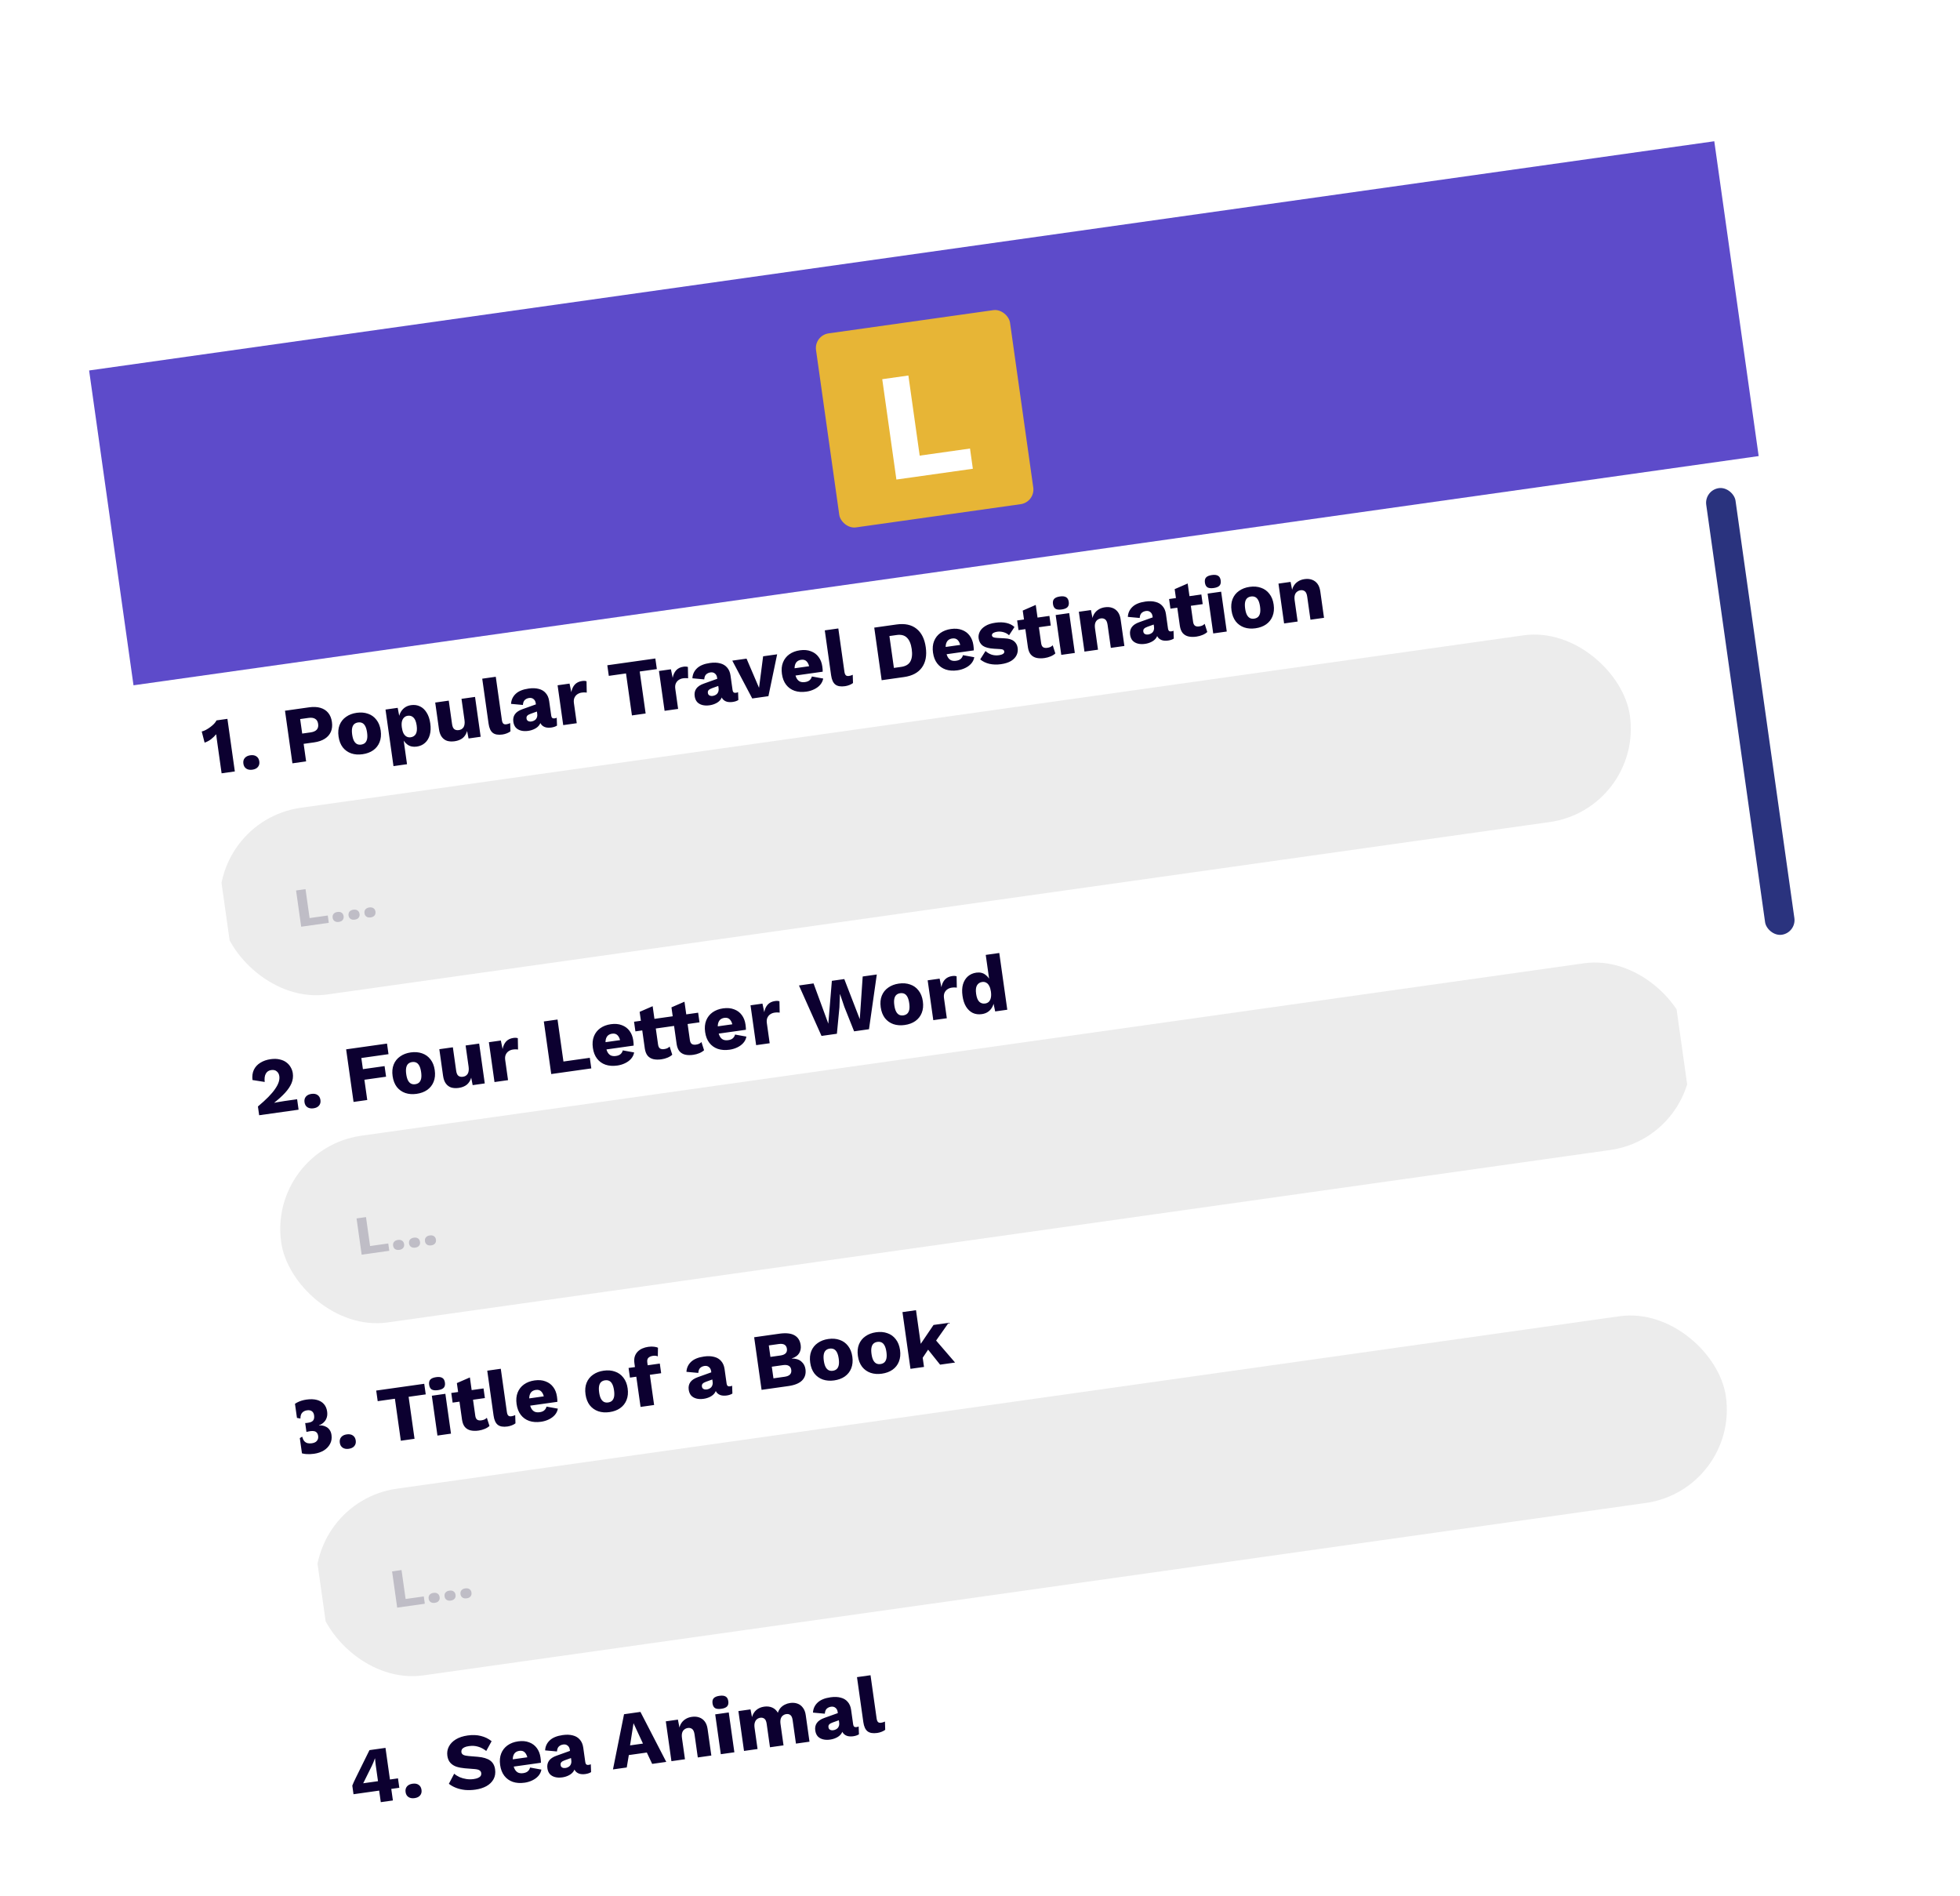 <svg width="214" height="207" viewBox="0 0 214 207" fill="none" xmlns="http://www.w3.org/2000/svg">
<g filter="url(#filter0_dd_980_3187)">
<path d="M7 29.023L184.441 3.999L208 171.05L30.559 196.074L7 29.023Z" fill="white"/>
<rect x="183.338" y="45.322" width="3.229" height="49.239" rx="1.614" transform="rotate(-8.027 183.338 45.322)" fill="#2A337E"/>
<g filter="url(#filter1_d_980_3187)">
<rect width="179.197" height="34.709" transform="translate(7 29.023) rotate(-8.027)" fill="#5D4BCA"/>
<rect x="86.142" y="25.199" width="21.391" height="21.391" rx="1.614" transform="rotate(-8.027 86.142 25.199)" fill="#E7B536"/>
<path d="M97.685 38.32L103.179 37.545L103.49 39.753L95.142 40.93L93.597 29.976L96.451 29.573L97.685 38.32Z" fill="white"/>
</g>
<g clip-path="url(#clip0_980_3187)">
<rect x="19.928" y="81.428" width="155.385" height="20.584" rx="10.292" transform="rotate(-8.027 19.928 81.428)" fill="#ECECEC"/>
<path d="M31.073 92.032L33.057 91.753L33.169 92.55L30.154 92.975L29.596 89.019L30.627 88.873L31.073 92.032ZM34.111 91.366C34.299 91.339 34.451 91.367 34.569 91.448C34.69 91.528 34.763 91.655 34.787 91.827C34.811 91.994 34.776 92.134 34.681 92.245C34.591 92.356 34.452 92.424 34.264 92.451C34.08 92.477 33.927 92.449 33.806 92.368C33.685 92.288 33.612 92.163 33.588 91.996C33.564 91.824 33.599 91.682 33.694 91.571C33.788 91.46 33.927 91.391 34.111 91.366ZM35.85 91.12C36.037 91.094 36.19 91.121 36.307 91.203C36.429 91.283 36.502 91.409 36.526 91.581C36.55 91.749 36.514 91.889 36.42 92C36.33 92.11 36.19 92.179 36.003 92.205C35.819 92.231 35.666 92.204 35.545 92.123C35.423 92.043 35.351 91.918 35.327 91.751C35.303 91.579 35.338 91.437 35.432 91.326C35.527 91.215 35.666 91.146 35.85 91.12ZM37.588 90.875C37.776 90.849 37.929 90.876 38.046 90.957C38.168 91.038 38.24 91.164 38.265 91.336C38.288 91.504 38.253 91.644 38.159 91.755C38.068 91.865 37.929 91.934 37.741 91.96C37.557 91.986 37.405 91.959 37.283 91.878C37.162 91.797 37.089 91.673 37.066 91.505C37.041 91.333 37.077 91.192 37.171 91.081C37.265 90.97 37.404 90.901 37.588 90.875Z" fill="#0C0030" fill-opacity="0.2"/>
<path d="M21.466 76.228L21 72.923C20.978 72.772 20.957 72.619 20.935 72.462C20.918 72.299 20.897 72.133 20.873 71.965C20.707 72.166 20.517 72.349 20.303 72.516C20.09 72.676 19.858 72.797 19.61 72.879L19.296 71.664C19.445 71.631 19.599 71.571 19.759 71.484C19.924 71.395 20.084 71.293 20.239 71.176C20.394 71.06 20.531 70.94 20.649 70.817C20.767 70.688 20.854 70.566 20.908 70.452L22.1 70.284L22.91 76.025L21.466 76.228ZM24.601 74.26C24.873 74.222 25.095 74.262 25.265 74.38C25.441 74.497 25.547 74.68 25.582 74.929C25.616 75.173 25.565 75.375 25.428 75.537C25.297 75.697 25.095 75.796 24.823 75.835C24.556 75.872 24.334 75.833 24.158 75.716C23.982 75.599 23.877 75.418 23.843 75.175C23.807 74.925 23.858 74.72 23.995 74.559C24.132 74.397 24.334 74.298 24.601 74.26ZM31.023 69.025C31.493 68.959 31.904 68.978 32.255 69.082C32.607 69.186 32.89 69.368 33.104 69.628C33.318 69.888 33.454 70.22 33.511 70.626C33.568 71.032 33.53 71.389 33.396 71.698C33.262 72.007 33.041 72.26 32.731 72.457C32.422 72.655 32.032 72.787 31.563 72.853L30.423 73.013L30.693 74.927L29.197 75.138L28.387 69.397L31.023 69.025ZM31.17 71.764C31.483 71.72 31.709 71.623 31.847 71.473C31.991 71.317 32.044 71.105 32.006 70.838C31.968 70.572 31.86 70.386 31.679 70.281C31.504 70.17 31.259 70.136 30.946 70.181L30.042 70.308L30.265 71.891L31.17 71.764ZM36.212 69.624C36.67 69.56 37.082 69.593 37.45 69.725C37.822 69.85 38.128 70.07 38.368 70.385C38.613 70.693 38.768 71.085 38.836 71.561C38.903 72.036 38.862 72.459 38.713 72.829C38.569 73.192 38.336 73.489 38.013 73.717C37.695 73.939 37.307 74.083 36.849 74.147C36.403 74.21 35.993 74.18 35.621 74.055C35.248 73.924 34.939 73.704 34.694 73.396C34.455 73.081 34.301 72.685 34.234 72.21C34.167 71.734 34.206 71.315 34.349 70.952C34.498 70.582 34.734 70.285 35.058 70.062C35.38 69.833 35.765 69.687 36.212 69.624ZM36.36 70.677C36.192 70.701 36.053 70.762 35.942 70.86C35.832 70.958 35.758 71.102 35.719 71.291C35.681 71.48 35.681 71.716 35.721 72C35.762 72.284 35.826 72.512 35.915 72.683C36.004 72.847 36.115 72.965 36.249 73.035C36.382 73.099 36.533 73.119 36.701 73.095C36.875 73.07 37.017 73.009 37.127 72.911C37.237 72.807 37.311 72.663 37.35 72.48C37.389 72.291 37.388 72.055 37.348 71.771C37.308 71.487 37.243 71.259 37.154 71.088C37.065 70.918 36.954 70.8 36.821 70.736C36.688 70.672 36.534 70.652 36.36 70.677ZM40.232 75.445L39.361 69.269L40.691 69.081L40.992 70.645L40.792 70.487C40.792 70.191 40.846 69.923 40.954 69.683C41.062 69.443 41.217 69.244 41.419 69.085C41.622 68.927 41.865 68.827 42.149 68.787C42.509 68.736 42.834 68.782 43.127 68.924C43.418 69.061 43.66 69.287 43.852 69.603C44.05 69.912 44.182 70.304 44.249 70.78C44.316 71.255 44.298 71.675 44.196 72.038C44.093 72.401 43.918 72.692 43.671 72.91C43.43 73.128 43.129 73.262 42.77 73.313C42.375 73.368 42.04 73.297 41.764 73.1C41.487 72.896 41.282 72.621 41.15 72.272L41.26 72.044L41.71 75.236L40.232 75.445ZM42.112 72.296C42.367 72.26 42.554 72.139 42.673 71.933C42.791 71.722 42.821 71.413 42.764 71.007C42.707 70.601 42.592 70.316 42.421 70.15C42.255 69.979 42.044 69.911 41.789 69.947C41.627 69.97 41.491 70.036 41.383 70.146C41.273 70.25 41.196 70.394 41.151 70.578C41.112 70.761 41.11 70.98 41.146 71.235C41.18 71.479 41.239 71.686 41.322 71.858C41.411 72.023 41.522 72.143 41.657 72.219C41.792 72.294 41.944 72.32 42.112 72.296ZM46.91 72.729C46.614 72.77 46.346 72.758 46.106 72.691C45.871 72.618 45.674 72.477 45.514 72.269C45.355 72.061 45.249 71.774 45.198 71.409L44.788 68.504L46.267 68.295L46.627 70.852C46.666 71.131 46.749 71.317 46.875 71.412C47 71.507 47.165 71.54 47.368 71.511C47.472 71.496 47.568 71.465 47.656 71.417C47.743 71.363 47.816 71.294 47.875 71.209C47.933 71.118 47.971 71.009 47.989 70.882C48.011 70.749 48.011 70.598 47.987 70.43L47.658 68.099L49.137 67.89L49.75 72.239L48.428 72.426L48.269 71.614C48.174 71.941 48.012 72.198 47.784 72.384C47.555 72.564 47.263 72.679 46.91 72.729ZM51.401 65.69L52.066 70.405C52.093 70.596 52.144 70.728 52.219 70.8C52.294 70.872 52.407 70.898 52.558 70.877C52.645 70.864 52.717 70.848 52.773 70.829C52.829 70.809 52.896 70.781 52.974 70.747L53.004 71.648C52.908 71.726 52.779 71.797 52.617 71.862C52.455 71.926 52.292 71.97 52.13 71.993C51.666 72.058 51.314 71.998 51.075 71.813C50.836 71.628 50.682 71.292 50.614 70.805L49.922 65.899L51.401 65.69ZM55.764 68.579C55.736 68.376 55.655 68.225 55.523 68.125C55.395 68.019 55.236 67.979 55.045 68.006C54.853 68.033 54.695 68.106 54.57 68.224C54.45 68.336 54.38 68.517 54.363 68.768L53.068 68.649C53.091 68.22 53.258 67.856 53.571 67.558C53.884 67.259 54.356 67.066 54.988 66.976C55.412 66.917 55.78 66.93 56.094 67.016C56.413 67.095 56.668 67.248 56.859 67.475C57.056 67.696 57.18 67.986 57.231 68.346L57.455 69.938C57.487 70.164 57.604 70.262 57.807 70.234C57.912 70.219 57.994 70.196 58.055 70.163L58.087 71.019C57.924 71.125 57.718 71.196 57.469 71.231C57.243 71.263 57.038 71.256 56.854 71.211C56.669 71.16 56.518 71.069 56.399 70.938C56.279 70.801 56.203 70.62 56.171 70.394L56.164 70.341L56.32 70.257C56.355 70.507 56.309 70.726 56.182 70.915C56.061 71.104 55.887 71.256 55.661 71.37C55.441 71.484 55.203 71.559 54.948 71.595C54.652 71.637 54.387 71.627 54.154 71.565C53.92 71.504 53.731 71.394 53.584 71.237C53.443 71.074 53.354 70.862 53.317 70.601C53.273 70.288 53.329 70.017 53.486 69.787C53.648 69.552 53.926 69.365 54.321 69.226L55.917 68.655L56.019 69.439L55.208 69.731C55.039 69.79 54.916 69.861 54.839 69.943C54.767 70.018 54.74 70.122 54.759 70.256C54.777 70.383 54.837 70.472 54.938 70.523C55.04 70.574 55.155 70.59 55.282 70.572C55.381 70.558 55.472 70.531 55.555 70.489C55.643 70.447 55.718 70.392 55.78 70.325C55.84 70.251 55.884 70.165 55.912 70.066C55.939 69.968 55.944 69.855 55.926 69.727L55.764 68.579ZM58.764 70.968L58.15 66.619L59.455 66.435L59.648 67.366C59.713 67.026 59.839 66.751 60.029 66.541C60.224 66.33 60.489 66.201 60.826 66.153C60.936 66.138 61.03 66.133 61.108 66.14C61.191 66.146 61.258 66.16 61.309 66.183L61.333 67.421C61.271 67.406 61.194 67.4 61.099 67.401C61.01 67.396 60.901 67.402 60.774 67.42C60.6 67.445 60.443 67.505 60.303 67.602C60.162 67.699 60.057 67.829 59.985 67.993C59.919 68.15 59.901 68.342 59.933 68.568L60.242 70.76L58.764 70.968ZM68.823 63.695L68.987 64.852L67.116 65.115L67.763 69.699L66.267 69.91L65.62 65.326L63.742 65.591L63.578 64.434L68.823 63.695ZM69.832 69.407L69.218 65.058L70.523 64.874L70.716 65.805C70.781 65.465 70.908 65.19 71.097 64.98C71.292 64.769 71.558 64.64 71.894 64.592C72.004 64.577 72.098 64.572 72.176 64.579C72.259 64.585 72.326 64.599 72.377 64.622L72.401 65.86C72.34 65.845 72.262 65.839 72.167 65.84C72.078 65.835 71.969 65.841 71.842 65.859C71.668 65.884 71.511 65.945 71.371 66.041C71.231 66.138 71.125 66.268 71.053 66.432C70.987 66.589 70.969 66.781 71.001 67.007L71.31 69.199L69.832 69.407ZM75.565 65.787C75.536 65.584 75.456 65.433 75.323 65.333C75.196 65.227 75.037 65.187 74.845 65.214C74.654 65.241 74.496 65.314 74.37 65.432C74.25 65.543 74.181 65.725 74.163 65.976L72.869 65.856C72.891 65.427 73.059 65.064 73.371 64.765C73.684 64.467 74.156 64.273 74.789 64.184C75.212 64.124 75.58 64.138 75.894 64.223C76.213 64.303 76.468 64.456 76.66 64.683C76.856 64.904 76.98 65.194 77.031 65.553L77.255 67.145C77.287 67.371 77.405 67.47 77.608 67.441C77.712 67.427 77.794 67.403 77.855 67.371L77.887 68.227C77.725 68.333 77.519 68.403 77.269 68.438C77.043 68.47 76.838 68.464 76.654 68.419C76.47 68.368 76.318 68.277 76.199 68.146C76.079 68.009 76.003 67.827 75.971 67.601L75.964 67.549L76.121 67.465C76.156 67.714 76.11 67.934 75.983 68.123C75.862 68.312 75.688 68.463 75.462 68.578C75.241 68.692 75.003 68.767 74.748 68.803C74.452 68.844 74.188 68.835 73.954 68.773C73.721 68.711 73.531 68.602 73.385 68.445C73.243 68.282 73.154 68.07 73.117 67.809C73.073 67.495 73.13 67.224 73.287 66.995C73.448 66.759 73.727 66.572 74.121 66.434L75.717 65.863L75.819 66.647L75.008 66.939C74.839 66.998 74.716 67.069 74.639 67.15C74.567 67.226 74.54 67.33 74.559 67.463C74.577 67.591 74.637 67.68 74.739 67.731C74.841 67.781 74.955 67.798 75.083 67.78C75.181 67.766 75.272 67.738 75.355 67.697C75.444 67.655 75.519 67.6 75.58 67.532C75.641 67.459 75.685 67.373 75.712 67.274C75.74 67.175 75.745 67.062 75.727 66.935L75.565 65.787ZM80.591 63.455L82.121 63.239L81.169 67.809L79.403 68.058L77.224 63.929L78.781 63.71L80.145 66.897L80.591 63.455ZM85.311 67.313C84.83 67.381 84.399 67.35 84.02 67.22C83.647 67.09 83.341 66.87 83.102 66.56C82.863 66.251 82.71 65.858 82.644 65.383C82.576 64.907 82.615 64.488 82.759 64.125C82.903 63.761 83.133 63.466 83.45 63.238C83.772 63.009 84.157 62.863 84.603 62.8C85.062 62.735 85.463 62.77 85.807 62.905C86.156 63.033 86.437 63.242 86.649 63.532C86.861 63.815 86.995 64.157 87.051 64.557C87.066 64.662 87.078 64.766 87.087 64.871C87.096 64.977 87.099 65.065 87.097 65.136L83.653 65.622L83.541 64.83L86.334 64.437L85.667 64.806C85.618 64.458 85.516 64.2 85.363 64.032C85.215 63.864 85.01 63.798 84.749 63.835C84.564 63.861 84.41 63.927 84.289 64.033C84.174 64.138 84.095 64.288 84.051 64.484C84.014 64.678 84.015 64.92 84.056 65.21C84.096 65.494 84.167 65.721 84.267 65.89C84.367 66.053 84.493 66.166 84.643 66.228C84.793 66.283 84.967 66.297 85.164 66.269C85.384 66.238 85.552 66.17 85.667 66.065C85.788 65.96 85.87 65.824 85.911 65.658L87.15 65.883C87.104 66.144 86.991 66.375 86.813 66.578C86.639 66.774 86.42 66.935 86.154 67.061C85.893 67.187 85.612 67.271 85.311 67.313ZM88.801 60.416L89.466 65.13C89.493 65.322 89.544 65.454 89.62 65.526C89.695 65.598 89.808 65.623 89.959 65.602C90.046 65.59 90.117 65.574 90.174 65.554C90.23 65.534 90.297 65.507 90.375 65.472L90.404 66.373C90.309 66.452 90.18 66.523 90.018 66.587C89.855 66.652 89.693 66.695 89.53 66.718C89.067 66.784 88.715 66.724 88.476 66.539C88.237 66.353 88.083 66.017 88.014 65.53L87.323 60.624L88.801 60.416ZM95.159 59.981C96.058 59.854 96.78 60.006 97.326 60.438C97.878 60.869 98.218 61.542 98.347 62.459C98.477 63.375 98.336 64.116 97.925 64.683C97.52 65.248 96.868 65.595 95.969 65.721L93.533 66.065L92.724 60.324L95.159 59.981ZM95.662 64.612C96.149 64.543 96.482 64.348 96.661 64.027C96.846 63.699 96.898 63.248 96.817 62.674C96.736 62.1 96.562 61.684 96.295 61.426C96.032 61.161 95.658 61.063 95.171 61.132L94.379 61.244L94.87 64.723L95.662 64.612ZM101.807 64.987C101.326 65.055 100.895 65.024 100.516 64.894C100.143 64.763 99.837 64.543 99.598 64.234C99.359 63.924 99.207 63.532 99.139 63.056C99.072 62.581 99.111 62.161 99.255 61.798C99.399 61.435 99.629 61.139 99.946 60.911C100.268 60.682 100.653 60.536 101.1 60.474C101.558 60.409 101.959 60.444 102.303 60.579C102.652 60.707 102.933 60.916 103.145 61.205C103.357 61.489 103.491 61.831 103.547 62.231C103.562 62.335 103.574 62.44 103.583 62.545C103.592 62.65 103.595 62.739 103.594 62.81L100.149 63.295L100.037 62.504L102.83 62.11L102.163 62.479C102.114 62.131 102.013 61.874 101.859 61.706C101.711 61.538 101.506 61.472 101.245 61.509C101.06 61.535 100.907 61.601 100.785 61.707C100.67 61.812 100.591 61.962 100.547 62.157C100.51 62.352 100.511 62.594 100.552 62.884C100.592 63.168 100.663 63.395 100.764 63.564C100.863 63.727 100.989 63.84 101.139 63.901C101.289 63.957 101.463 63.971 101.66 63.943C101.88 63.912 102.048 63.844 102.163 63.739C102.284 63.633 102.366 63.498 102.407 63.332L103.646 63.556C103.6 63.817 103.487 64.049 103.309 64.252C103.136 64.448 102.916 64.609 102.65 64.735C102.389 64.86 102.109 64.944 101.807 64.987ZM106.548 64.318C106.113 64.379 105.698 64.367 105.301 64.281C104.91 64.189 104.573 64.026 104.292 63.794L104.873 62.878C105.044 63.043 105.257 63.172 105.513 63.267C105.774 63.354 106.052 63.377 106.348 63.335C106.527 63.31 106.672 63.263 106.78 63.194C106.889 63.126 106.935 63.036 106.92 62.926C106.908 62.845 106.87 62.785 106.806 62.747C106.741 62.703 106.618 62.676 106.44 62.666L105.813 62.63C105.253 62.596 104.841 62.489 104.579 62.307C104.322 62.119 104.168 61.847 104.119 61.494C104.085 61.256 104.126 61.02 104.24 60.785C104.354 60.544 104.553 60.336 104.835 60.16C105.117 59.978 105.493 59.854 105.963 59.788C106.403 59.725 106.801 59.734 107.155 59.815C107.51 59.895 107.802 60.043 108.034 60.258L107.442 61.158C107.279 61.004 107.08 60.893 106.845 60.825C106.611 60.758 106.384 60.74 106.163 60.771C106.024 60.79 105.907 60.822 105.813 60.864C105.723 60.901 105.659 60.945 105.619 60.998C105.579 61.051 105.564 61.112 105.574 61.182C105.584 61.258 105.629 61.319 105.706 61.367C105.789 61.409 105.932 61.436 106.135 61.449L106.948 61.494C107.406 61.512 107.749 61.615 107.977 61.801C108.204 61.988 108.339 62.232 108.381 62.534C108.422 62.818 108.382 63.084 108.263 63.331C108.144 63.578 107.944 63.79 107.661 63.966C107.377 64.136 107.006 64.254 106.548 64.318ZM110.357 57.846L110.947 62.03C110.976 62.239 111.047 62.383 111.159 62.462C111.275 62.534 111.423 62.557 111.603 62.532C111.742 62.512 111.859 62.481 111.954 62.438C112.053 62.389 112.139 62.326 112.211 62.251L112.497 63.142C112.366 63.267 112.195 63.374 111.983 63.463C111.771 63.552 111.549 63.613 111.317 63.646C110.986 63.692 110.693 63.686 110.436 63.628C110.185 63.569 109.979 63.447 109.817 63.263C109.661 63.078 109.556 62.818 109.503 62.482L108.936 58.464L110.357 57.846ZM111.848 59.046L111.996 60.099L108.474 60.596L108.325 59.543L111.848 59.046ZM113.199 58.341C112.898 58.384 112.67 58.36 112.515 58.269C112.365 58.172 112.273 58.002 112.239 57.758C112.204 57.509 112.245 57.32 112.363 57.191C112.486 57.055 112.698 56.966 112.999 56.923C113.295 56.882 113.521 56.909 113.676 57.005C113.831 57.096 113.926 57.266 113.961 57.515C113.995 57.759 113.951 57.948 113.828 58.084C113.705 58.214 113.495 58.3 113.199 58.341ZM114.01 58.742L114.623 63.091L113.144 63.299L112.531 58.95L114.01 58.742ZM115.676 62.942L115.062 58.593L116.384 58.407L116.674 59.892L116.485 59.75C116.499 59.428 116.564 59.153 116.679 58.924C116.801 58.694 116.964 58.511 117.17 58.376C117.38 58.234 117.625 58.143 117.903 58.104C118.205 58.061 118.474 58.082 118.71 58.167C118.953 58.251 119.154 58.398 119.313 58.606C119.473 58.814 119.577 59.089 119.625 59.431L120.034 62.328L118.555 62.536L118.202 60.031C118.159 59.73 118.072 59.529 117.939 59.429C117.807 59.33 117.651 59.293 117.471 59.318C117.332 59.338 117.206 59.391 117.094 59.477C116.982 59.559 116.901 59.676 116.852 59.831C116.802 59.986 116.795 60.185 116.829 60.429L117.154 62.734L115.676 62.942ZM123.108 59.082C123.079 58.879 122.998 58.728 122.866 58.628C122.739 58.522 122.579 58.482 122.388 58.509C122.197 58.536 122.038 58.609 121.913 58.727C121.793 58.839 121.724 59.02 121.706 59.271L120.412 59.152C120.434 58.723 120.602 58.359 120.914 58.061C121.227 57.762 121.699 57.568 122.332 57.479C122.755 57.419 123.123 57.433 123.437 57.519C123.756 57.598 124.011 57.751 124.203 57.978C124.399 58.199 124.523 58.489 124.574 58.849L124.798 60.44C124.83 60.666 124.948 60.765 125.151 60.737C125.255 60.722 125.337 60.698 125.398 60.666L125.43 61.522C125.267 61.628 125.062 61.698 124.812 61.734C124.586 61.766 124.381 61.759 124.197 61.714C124.013 61.663 123.861 61.572 123.742 61.441C123.622 61.304 123.546 61.123 123.514 60.896L123.507 60.844L123.664 60.76C123.699 61.009 123.653 61.229 123.526 61.418C123.405 61.607 123.231 61.758 123.004 61.873C122.784 61.987 122.546 62.062 122.291 62.098C121.995 62.14 121.731 62.13 121.497 62.068C121.264 62.006 121.074 61.897 120.928 61.74C120.786 61.577 120.697 61.365 120.66 61.104C120.616 60.791 120.673 60.52 120.83 60.29C120.991 60.055 121.27 59.867 121.664 59.729L123.26 59.158L123.362 59.942L122.551 60.234C122.382 60.293 122.259 60.364 122.182 60.446C122.11 60.521 122.083 60.625 122.102 60.758C122.12 60.886 122.18 60.975 122.282 61.026C122.383 61.077 122.498 61.093 122.626 61.075C122.724 61.061 122.815 61.033 122.898 60.992C122.987 60.95 123.062 60.895 123.123 60.827C123.184 60.754 123.228 60.668 123.255 60.569C123.283 60.471 123.287 60.358 123.269 60.23L123.108 59.082ZM126.946 55.507L127.536 59.69C127.566 59.899 127.636 60.043 127.748 60.122C127.865 60.194 128.013 60.218 128.193 60.192C128.332 60.173 128.449 60.141 128.543 60.099C128.643 60.049 128.729 59.987 128.801 59.911L129.086 60.803C128.956 60.927 128.785 61.034 128.572 61.123C128.36 61.212 128.138 61.273 127.906 61.306C127.576 61.353 127.282 61.347 127.026 61.288C126.775 61.229 126.568 61.107 126.406 60.923C126.25 60.738 126.145 60.478 126.092 60.142L125.525 56.124L126.946 55.507ZM128.438 56.707L128.586 57.759L125.063 58.256L124.915 57.204L128.438 56.707ZM129.789 56.002C129.487 56.044 129.259 56.02 129.104 55.93C128.955 55.833 128.863 55.662 128.828 55.419C128.793 55.169 128.834 54.98 128.952 54.851C129.075 54.715 129.287 54.627 129.589 54.584C129.885 54.542 130.11 54.57 130.266 54.666C130.42 54.757 130.515 54.926 130.55 55.176C130.585 55.419 130.541 55.609 130.418 55.745C130.294 55.874 130.084 55.96 129.789 56.002ZM130.599 56.402L131.213 60.751L129.734 60.96L129.121 56.611L130.599 56.402ZM133.71 55.875C134.168 55.81 134.581 55.843 134.948 55.975C135.321 56.1 135.627 56.32 135.866 56.635C136.111 56.944 136.267 57.336 136.334 57.811C136.401 58.287 136.36 58.709 136.211 59.079C136.067 59.443 135.834 59.739 135.511 59.968C135.194 60.19 134.806 60.333 134.348 60.398C133.901 60.461 133.492 60.43 133.119 60.305C132.746 60.174 132.437 59.955 132.192 59.646C131.953 59.331 131.799 58.935 131.732 58.46C131.665 57.984 131.704 57.565 131.848 57.202C131.997 56.832 132.233 56.535 132.556 56.312C132.879 56.084 133.263 55.938 133.71 55.875ZM133.858 56.927C133.69 56.951 133.551 57.012 133.44 57.11C133.33 57.209 133.256 57.352 133.217 57.541C133.179 57.73 133.18 57.966 133.22 58.25C133.26 58.534 133.324 58.762 133.414 58.933C133.502 59.098 133.613 59.215 133.747 59.285C133.88 59.349 134.031 59.369 134.199 59.345C134.373 59.321 134.515 59.259 134.626 59.161C134.735 59.057 134.81 58.913 134.849 58.73C134.887 58.541 134.886 58.305 134.846 58.021C134.806 57.737 134.742 57.509 134.653 57.339C134.563 57.168 134.452 57.05 134.319 56.986C134.186 56.922 134.032 56.903 133.858 56.927ZM137.472 59.868L136.859 55.519L138.181 55.333L138.47 56.818L138.282 56.676C138.296 56.355 138.36 56.079 138.476 55.85C138.597 55.62 138.761 55.437 138.966 55.302C139.177 55.16 139.421 55.069 139.7 55.03C140.001 54.987 140.27 55.008 140.507 55.093C140.75 55.178 140.951 55.324 141.11 55.532C141.269 55.74 141.373 56.015 141.422 56.357L141.83 59.254L140.351 59.462L139.998 56.957C139.956 56.656 139.868 56.455 139.736 56.355C139.603 56.256 139.447 56.219 139.268 56.244C139.128 56.264 139.003 56.317 138.891 56.404C138.778 56.485 138.697 56.602 138.648 56.757C138.599 56.912 138.592 57.111 138.626 57.355L138.951 59.66L137.472 59.868Z" fill="#0C0030"/>
<rect x="26.532" y="117.23" width="155.385" height="20.584" rx="10.292" transform="rotate(-8.027 26.532 117.23)" fill="#ECECEC"/>
<path d="M37.677 127.835L39.661 127.555L39.774 128.353L36.758 128.778L36.2 124.821L37.231 124.676L37.677 127.835ZM40.715 127.168C40.903 127.142 41.056 127.169 41.173 127.25C41.294 127.331 41.367 127.457 41.392 127.629C41.415 127.797 41.38 127.937 41.285 128.048C41.195 128.158 41.056 128.227 40.868 128.253C40.684 128.279 40.532 128.252 40.41 128.171C40.289 128.091 40.216 127.966 40.193 127.798C40.168 127.627 40.203 127.485 40.298 127.374C40.392 127.263 40.531 127.194 40.715 127.168ZM42.454 126.923C42.642 126.897 42.794 126.924 42.912 127.005C43.033 127.086 43.106 127.212 43.13 127.384C43.154 127.552 43.118 127.691 43.024 127.803C42.934 127.913 42.795 127.982 42.607 128.008C42.423 128.034 42.27 128.007 42.149 127.926C42.028 127.845 41.955 127.721 41.931 127.553C41.907 127.381 41.942 127.24 42.036 127.129C42.131 127.018 42.27 126.949 42.454 126.923ZM44.193 126.678C44.38 126.651 44.533 126.679 44.65 126.76C44.772 126.841 44.845 126.967 44.869 127.139C44.893 127.307 44.857 127.446 44.763 127.557C44.672 127.668 44.533 127.736 44.346 127.763C44.162 127.789 44.009 127.762 43.888 127.681C43.766 127.6 43.694 127.476 43.67 127.308C43.646 127.136 43.681 126.995 43.775 126.884C43.87 126.772 44.009 126.704 44.193 126.678Z" fill="#0C0030" fill-opacity="0.2"/>
<path d="M25.566 113.557L25.431 112.6C25.88 112.223 26.26 111.877 26.571 111.561C26.881 111.245 27.127 110.953 27.308 110.685C27.494 110.417 27.625 110.168 27.699 109.938C27.773 109.709 27.796 109.493 27.767 109.29C27.736 109.07 27.644 108.896 27.49 108.77C27.341 108.637 27.139 108.589 26.884 108.625C26.611 108.663 26.414 108.795 26.292 109.019C26.169 109.237 26.129 109.539 26.171 109.923L24.837 109.712C24.788 109.281 24.839 108.907 24.99 108.591C25.146 108.273 25.382 108.018 25.698 107.825C26.013 107.627 26.385 107.498 26.814 107.437C27.191 107.384 27.523 107.393 27.812 107.465C28.105 107.53 28.351 107.64 28.55 107.796C28.749 107.945 28.904 108.124 29.016 108.333C29.134 108.535 29.208 108.75 29.24 108.976C29.292 109.347 29.246 109.708 29.1 110.06C28.954 110.406 28.719 110.755 28.396 111.109C28.079 111.455 27.683 111.815 27.209 112.19L27.211 112.198C27.308 112.179 27.424 112.157 27.556 112.132C27.689 112.107 27.827 112.085 27.972 112.064C28.116 112.038 28.247 112.017 28.363 112L29.711 111.81L29.871 112.95L25.566 113.557ZM31.276 111.226C31.548 111.187 31.77 111.227 31.94 111.345C32.116 111.462 32.222 111.645 32.257 111.895C32.291 112.138 32.24 112.341 32.103 112.502C31.972 112.662 31.77 112.762 31.498 112.8C31.231 112.838 31.009 112.798 30.833 112.681C30.657 112.564 30.552 112.384 30.517 112.14C30.482 111.891 30.533 111.685 30.67 111.524C30.807 111.363 31.009 111.264 31.276 111.226ZM39.688 106.89L36.722 107.309L36.894 108.526L39.259 108.193L39.423 109.35L37.057 109.683L37.368 111.893L35.872 112.104L35.062 106.363L39.525 105.733L39.688 106.89ZM42.114 106.699C42.572 106.634 42.984 106.668 43.352 106.799C43.724 106.924 44.03 107.144 44.27 107.459C44.515 107.768 44.67 108.16 44.737 108.635C44.805 109.111 44.764 109.534 44.615 109.904C44.471 110.267 44.238 110.563 43.915 110.792C43.597 111.014 43.209 111.157 42.751 111.222C42.305 111.285 41.895 111.254 41.523 111.129C41.15 110.998 40.841 110.779 40.596 110.47C40.357 110.155 40.203 109.76 40.136 109.284C40.069 108.809 40.108 108.389 40.252 108.026C40.4 107.656 40.636 107.36 40.96 107.137C41.282 106.908 41.667 106.762 42.114 106.699ZM42.262 107.751C42.094 107.775 41.955 107.836 41.844 107.935C41.734 108.033 41.66 108.177 41.621 108.365C41.583 108.554 41.584 108.79 41.624 109.075C41.664 109.359 41.728 109.586 41.817 109.757C41.906 109.922 42.017 110.039 42.151 110.109C42.284 110.173 42.435 110.193 42.603 110.17C42.777 110.145 42.919 110.084 43.029 109.985C43.139 109.881 43.213 109.738 43.253 109.555C43.291 109.366 43.29 109.129 43.25 108.845C43.21 108.561 43.145 108.334 43.056 108.163C42.967 107.992 42.856 107.875 42.723 107.811C42.59 107.747 42.436 107.727 42.262 107.751ZM47.358 110.572C47.063 110.614 46.795 110.602 46.555 110.535C46.319 110.462 46.122 110.321 45.963 110.113C45.803 109.905 45.698 109.618 45.646 109.252L45.237 106.347L46.715 106.139L47.076 108.696C47.115 108.974 47.198 109.161 47.323 109.255C47.449 109.35 47.613 109.383 47.816 109.355C47.921 109.34 48.017 109.309 48.105 109.261C48.192 109.207 48.265 109.138 48.324 109.052C48.382 108.961 48.42 108.852 48.437 108.726C48.46 108.592 48.459 108.442 48.436 108.274L48.107 105.942L49.586 105.734L50.199 110.083L48.877 110.27L48.718 109.458C48.622 109.785 48.46 110.041 48.232 110.227C48.003 110.407 47.712 110.523 47.358 110.572ZM51.261 109.933L50.648 105.584L51.953 105.4L52.146 106.331C52.211 105.991 52.337 105.716 52.527 105.505C52.722 105.295 52.987 105.166 53.324 105.118C53.434 105.103 53.528 105.098 53.606 105.105C53.689 105.111 53.756 105.125 53.807 105.148L53.831 106.386C53.769 106.371 53.692 106.364 53.597 106.366C53.508 106.361 53.399 106.367 53.272 106.385C53.098 106.41 52.941 106.47 52.8 106.567C52.66 106.664 52.554 106.794 52.483 106.958C52.416 107.115 52.399 107.307 52.431 107.533L52.74 109.725L51.261 109.933ZM58.789 107.692L61.668 107.286L61.831 108.443L57.456 109.06L56.647 103.319L58.143 103.108L58.789 107.692ZM64.668 108.131C64.187 108.199 63.757 108.168 63.377 108.038C63.004 107.908 62.698 107.688 62.459 107.378C62.221 107.069 62.068 106.676 62.001 106.201C61.934 105.725 61.972 105.306 62.116 104.943C62.26 104.579 62.49 104.284 62.807 104.056C63.13 103.827 63.514 103.681 63.961 103.618C64.419 103.553 64.82 103.588 65.164 103.723C65.513 103.851 65.794 104.06 66.007 104.35C66.218 104.633 66.352 104.975 66.409 105.375C66.423 105.48 66.435 105.584 66.444 105.69C66.453 105.795 66.457 105.883 66.455 105.954L63.01 106.44L62.899 105.648L65.691 105.255L65.024 105.624C64.975 105.276 64.874 105.018 64.72 104.85C64.572 104.682 64.368 104.616 64.107 104.653C63.921 104.679 63.768 104.745 63.647 104.851C63.531 104.956 63.452 105.106 63.408 105.302C63.371 105.496 63.373 105.738 63.413 106.028C63.453 106.312 63.524 106.539 63.625 106.708C63.725 106.872 63.85 106.984 64.001 107.046C64.15 107.101 64.324 107.115 64.521 107.087C64.741 107.056 64.909 106.988 65.024 106.883C65.145 106.778 65.227 106.642 65.269 106.476L66.507 106.701C66.461 106.962 66.349 107.193 66.17 107.396C65.997 107.592 65.777 107.753 65.511 107.879C65.251 108.005 64.97 108.089 64.668 108.131ZM68.529 101.652L69.119 105.836C69.149 106.044 69.219 106.188 69.331 106.267C69.448 106.339 69.596 106.363 69.775 106.338C69.915 106.318 70.031 106.287 70.126 106.244C70.225 106.194 70.311 106.132 70.383 106.057L70.669 106.948C70.539 107.073 70.367 107.18 70.155 107.269C69.943 107.358 69.721 107.419 69.489 107.451C69.159 107.498 68.865 107.492 68.608 107.434C68.357 107.374 68.151 107.253 67.989 107.069C67.833 106.884 67.728 106.623 67.675 106.288L67.108 102.269L68.529 101.652ZM70.02 102.852L70.169 103.905L66.646 104.401L66.498 103.349L70.02 102.852ZM72.003 101.162L72.593 105.346C72.623 105.555 72.693 105.698 72.805 105.777C72.922 105.849 73.07 105.873 73.25 105.848C73.389 105.828 73.506 105.797 73.6 105.754C73.7 105.704 73.785 105.642 73.858 105.567L74.143 106.458C74.013 106.583 73.842 106.69 73.629 106.779C73.417 106.868 73.195 106.929 72.963 106.961C72.633 107.008 72.339 107.002 72.082 106.944C71.832 106.884 71.625 106.763 71.463 106.579C71.307 106.394 71.202 106.133 71.149 105.798L70.582 101.779L72.003 101.162ZM73.495 102.362L73.643 103.415L70.12 103.911L69.972 102.859L73.495 102.362ZM76.925 106.403C76.444 106.47 76.014 106.439 75.635 106.31C75.262 106.179 74.956 105.959 74.717 105.65C74.478 105.34 74.325 104.948 74.258 104.472C74.191 103.997 74.229 103.577 74.373 103.214C74.517 102.851 74.748 102.555 75.064 102.327C75.387 102.098 75.772 101.952 76.218 101.889C76.676 101.825 77.077 101.86 77.422 101.995C77.771 102.123 78.052 102.332 78.264 102.621C78.475 102.905 78.609 103.247 78.666 103.647C78.681 103.751 78.692 103.856 78.701 103.961C78.71 104.066 78.714 104.154 78.712 104.226L75.268 104.711L75.156 103.92L77.948 103.526L77.281 103.895C77.233 103.547 77.131 103.289 76.977 103.122C76.829 102.953 76.625 102.888 76.364 102.924C76.178 102.951 76.025 103.017 75.904 103.122C75.789 103.227 75.709 103.378 75.666 103.573C75.628 103.767 75.63 104.01 75.671 104.3C75.711 104.584 75.781 104.81 75.882 104.98C75.982 105.143 76.107 105.255 76.258 105.317C76.408 105.373 76.581 105.387 76.778 105.359C76.999 105.328 77.166 105.26 77.282 105.155C77.403 105.049 77.484 104.913 77.526 104.748L78.764 104.972C78.718 105.233 78.606 105.465 78.427 105.667C78.254 105.863 78.034 106.024 77.768 106.151C77.508 106.276 77.227 106.36 76.925 106.403ZM79.828 105.905L79.215 101.555L80.519 101.371L80.713 102.302C80.777 101.962 80.904 101.687 81.093 101.477C81.288 101.266 81.554 101.137 81.89 101.089C82 101.074 82.094 101.07 82.172 101.076C82.256 101.082 82.323 101.096 82.373 101.119L82.397 102.357C82.336 102.342 82.258 102.336 82.164 102.337C82.074 102.332 81.966 102.338 81.838 102.356C81.664 102.381 81.507 102.442 81.367 102.538C81.227 102.635 81.121 102.765 81.049 102.929C80.983 103.086 80.966 103.278 80.998 103.504L81.307 105.696L79.828 105.905ZM86.966 104.898L84.504 99.39L86.096 99.166L87.709 103.56L88.096 98.883L89.453 98.692L91.144 103.067L91.462 98.409L93.002 98.192L92.15 104.167L90.524 104.396L89.453 101.708L88.994 100.345L88.977 100.347L88.922 101.783L88.645 104.661L86.966 104.898ZM95.407 99.183C95.865 99.119 96.278 99.152 96.646 99.284C97.018 99.408 97.324 99.629 97.564 99.944C97.808 100.252 97.964 100.644 98.031 101.12C98.098 101.595 98.057 102.018 97.908 102.388C97.764 102.751 97.531 103.047 97.209 103.276C96.891 103.498 96.503 103.642 96.045 103.706C95.599 103.769 95.189 103.738 94.817 103.613C94.443 103.483 94.134 103.263 93.89 102.955C93.65 102.639 93.497 102.244 93.43 101.769C93.363 101.293 93.401 100.874 93.545 100.51C93.694 100.14 93.93 99.844 94.254 99.621C94.576 99.392 94.961 99.246 95.407 99.183ZM95.556 100.236C95.387 100.259 95.248 100.32 95.138 100.419C95.028 100.517 94.953 100.661 94.915 100.849C94.876 101.038 94.877 101.275 94.917 101.559C94.957 101.843 95.022 102.07 95.111 102.241C95.199 102.406 95.311 102.524 95.445 102.593C95.578 102.657 95.728 102.677 95.897 102.654C96.071 102.629 96.213 102.568 96.323 102.469C96.433 102.365 96.507 102.222 96.546 102.039C96.585 101.85 96.584 101.614 96.544 101.329C96.504 101.045 96.439 100.818 96.35 100.647C96.261 100.476 96.15 100.359 96.016 100.295C95.883 100.231 95.73 100.211 95.556 100.236ZM99.17 103.177L98.556 98.828L99.861 98.644L100.054 99.575C100.119 99.234 100.246 98.959 100.435 98.749C100.63 98.538 100.895 98.409 101.232 98.362C101.342 98.346 101.436 98.342 101.514 98.349C101.597 98.355 101.665 98.369 101.715 98.391L101.739 99.63C101.678 99.615 101.6 99.608 101.505 99.609C101.416 99.604 101.307 99.611 101.18 99.629C101.006 99.653 100.849 99.714 100.709 99.811C100.569 99.907 100.463 100.037 100.391 100.201C100.325 100.359 100.307 100.55 100.339 100.776L100.648 102.968L99.17 103.177ZM104.469 102.518C104.109 102.569 103.781 102.527 103.484 102.391C103.192 102.249 102.947 102.02 102.749 101.705C102.556 101.389 102.427 100.997 102.361 100.527C102.292 100.04 102.309 99.617 102.413 99.26C102.522 98.901 102.7 98.613 102.947 98.395C103.2 98.176 103.506 98.041 103.866 97.99C104.26 97.935 104.593 98.012 104.865 98.222C105.143 98.425 105.342 98.708 105.464 99.069L105.351 99.271L104.897 96.053L106.375 95.844L107.249 102.038L105.927 102.224L105.622 100.759L105.815 100.865C105.821 101.16 105.767 101.424 105.652 101.659C105.543 101.894 105.387 102.087 105.184 102.24C104.986 102.386 104.747 102.479 104.469 102.518ZM104.829 101.359C104.997 101.335 105.133 101.271 105.237 101.168C105.345 101.058 105.419 100.909 105.457 100.72C105.496 100.531 105.497 100.306 105.46 100.045C105.425 99.802 105.364 99.6 105.277 99.441C105.194 99.275 105.086 99.158 104.952 99.088C104.823 99.011 104.674 98.985 104.506 99.009C104.251 99.045 104.062 99.169 103.938 99.382C103.819 99.588 103.788 99.894 103.846 100.3C103.903 100.706 104.017 100.994 104.189 101.165C104.361 101.33 104.574 101.395 104.829 101.359Z" fill="#0C0030"/>
<rect x="30.411" y="155.762" width="155.385" height="20.584" rx="10.292" transform="rotate(-8.027 30.411 155.762)" fill="#ECECEC"/>
<path d="M41.556 166.366L43.54 166.087L43.653 166.884L40.637 167.309L40.079 163.353L41.11 163.207L41.556 166.366ZM44.594 165.7C44.782 165.673 44.934 165.7 45.052 165.782C45.173 165.862 45.246 165.989 45.27 166.161C45.294 166.328 45.259 166.468 45.164 166.579C45.074 166.69 44.935 166.758 44.747 166.785C44.563 166.811 44.411 166.783 44.289 166.702C44.168 166.622 44.095 166.497 44.072 166.33C44.047 166.158 44.082 166.016 44.177 165.905C44.271 165.794 44.41 165.726 44.594 165.7ZM46.333 165.454C46.521 165.428 46.673 165.455 46.791 165.537C46.912 165.617 46.985 165.744 47.009 165.915C47.033 166.083 46.997 166.223 46.903 166.334C46.813 166.444 46.674 166.513 46.486 166.539C46.302 166.565 46.149 166.538 46.028 166.457C45.906 166.377 45.834 166.252 45.81 166.084C45.786 165.913 45.821 165.771 45.915 165.66C46.01 165.549 46.149 165.48 46.333 165.454ZM48.071 165.209C48.259 165.183 48.412 165.21 48.529 165.291C48.651 165.372 48.724 165.498 48.748 165.67C48.772 165.838 48.736 165.978 48.642 166.089C48.551 166.199 48.412 166.268 48.224 166.294C48.041 166.32 47.888 166.293 47.767 166.212C47.645 166.131 47.572 166.007 47.549 165.839C47.525 165.667 47.56 165.526 47.654 165.415C47.748 165.304 47.888 165.235 48.071 165.209Z" fill="#0C0030" fill-opacity="0.2"/>
<path d="M31.553 150.514C30.939 150.601 30.409 150.555 29.963 150.375C29.523 150.189 29.192 149.874 28.97 149.433L30.261 148.647C30.319 148.852 30.395 149.013 30.489 149.13C30.587 149.24 30.707 149.315 30.849 149.354C30.989 149.387 31.149 149.391 31.329 149.366C31.492 149.343 31.624 149.298 31.727 149.23C31.835 149.156 31.913 149.062 31.962 148.949C32.011 148.835 32.026 148.706 32.005 148.561C31.984 148.41 31.935 148.293 31.858 148.209C31.787 148.125 31.691 148.07 31.569 148.046C31.453 148.021 31.314 148.02 31.151 148.043C31.076 148.053 31.007 148.066 30.944 148.081C30.88 148.09 30.808 148.106 30.729 148.129L30.591 147.155C30.639 147.154 30.686 147.153 30.733 147.153C30.78 147.146 30.835 147.138 30.898 147.129C31.171 147.091 31.358 147.008 31.458 146.882C31.563 146.749 31.599 146.56 31.564 146.317C31.535 146.108 31.452 145.957 31.314 145.864C31.183 145.77 31.01 145.738 30.795 145.769C30.569 145.801 30.392 145.888 30.264 146.03C30.136 146.166 30.071 146.379 30.071 146.669L28.693 146.402C28.712 146.074 28.811 145.785 28.988 145.536C29.166 145.286 29.403 145.081 29.7 144.921C30.002 144.76 30.345 144.652 30.728 144.598C31.169 144.536 31.549 144.548 31.868 144.633C32.188 144.718 32.443 144.868 32.633 145.084C32.823 145.299 32.94 145.567 32.985 145.886C33.02 146.135 33.009 146.35 32.952 146.529C32.9 146.708 32.821 146.858 32.714 146.98C32.612 147.1 32.505 147.195 32.39 147.265C32.275 147.328 32.178 147.372 32.098 147.395L32.102 147.421C32.206 147.406 32.328 147.41 32.467 147.431C32.606 147.453 32.746 147.501 32.886 147.576C33.026 147.645 33.148 147.752 33.251 147.897C33.36 148.042 33.431 148.23 33.464 148.462C33.515 148.821 33.463 149.145 33.308 149.433C33.159 149.72 32.933 149.959 32.629 150.15C32.323 150.335 31.965 150.456 31.553 150.514ZM35.129 148.396C35.402 148.357 35.623 148.397 35.794 148.515C35.97 148.632 36.075 148.815 36.111 149.064C36.145 149.308 36.094 149.51 35.957 149.672C35.826 149.832 35.624 149.931 35.351 149.97C35.084 150.008 34.863 149.968 34.687 149.851C34.511 149.734 34.405 149.553 34.371 149.31C34.336 149.06 34.387 148.855 34.524 148.694C34.661 148.533 34.862 148.433 35.129 148.396ZM43.59 142.873L43.754 144.03L41.884 144.294L42.53 148.878L41.034 149.089L40.388 144.505L38.509 144.77L38.346 143.613L43.59 142.873ZM45.087 143.567C44.785 143.609 44.557 143.585 44.403 143.495C44.253 143.398 44.161 143.227 44.126 142.984C44.091 142.734 44.133 142.545 44.251 142.416C44.373 142.281 44.585 142.192 44.887 142.149C45.183 142.107 45.408 142.135 45.564 142.231C45.719 142.322 45.813 142.492 45.849 142.741C45.883 142.984 45.839 143.174 45.716 143.31C45.592 143.439 45.383 143.525 45.087 143.567ZM45.897 143.967L46.511 148.316L45.032 148.525L44.419 144.176L45.897 143.967ZM48.573 142.179L49.163 146.363C49.192 146.572 49.263 146.716 49.375 146.795C49.491 146.867 49.639 146.89 49.819 146.865C49.958 146.845 50.075 146.814 50.17 146.771C50.269 146.722 50.355 146.659 50.427 146.584L50.713 147.475C50.582 147.6 50.411 147.707 50.199 147.796C49.987 147.885 49.765 147.946 49.533 147.979C49.202 148.025 48.909 148.019 48.652 147.961C48.401 147.902 48.195 147.78 48.033 147.596C47.877 147.411 47.772 147.151 47.719 146.815L47.152 142.797L48.573 142.179ZM50.064 143.38L50.212 144.432L46.69 144.929L46.541 143.876L50.064 143.38ZM51.948 141.233L52.613 145.948C52.64 146.139 52.691 146.271 52.767 146.343C52.842 146.415 52.955 146.441 53.105 146.419C53.193 146.407 53.264 146.391 53.321 146.371C53.377 146.351 53.444 146.324 53.522 146.29L53.551 147.19C53.456 147.269 53.327 147.34 53.165 147.404C53.002 147.469 52.84 147.512 52.677 147.535C52.214 147.601 51.862 147.541 51.623 147.356C51.384 147.171 51.23 146.835 51.161 146.347L50.47 141.442L51.948 141.233ZM56.341 147.019C55.859 147.087 55.429 147.056 55.05 146.926C54.677 146.795 54.371 146.575 54.132 146.266C53.893 145.956 53.74 145.564 53.673 145.088C53.606 144.613 53.645 144.193 53.788 143.83C53.932 143.467 54.163 143.171 54.48 142.943C54.802 142.714 55.187 142.568 55.633 142.505C56.091 142.441 56.492 142.476 56.837 142.611C57.186 142.739 57.467 142.948 57.679 143.237C57.891 143.521 58.025 143.863 58.081 144.263C58.096 144.367 58.108 144.472 58.117 144.577C58.125 144.682 58.129 144.77 58.127 144.842L54.683 145.327L54.571 144.536L57.363 144.142L56.697 144.511C56.648 144.163 56.546 143.905 56.392 143.738C56.245 143.57 56.04 143.504 55.779 143.541C55.594 143.567 55.44 143.633 55.319 143.738C55.204 143.843 55.124 143.994 55.081 144.189C55.043 144.384 55.045 144.626 55.086 144.916C55.126 145.2 55.196 145.427 55.297 145.596C55.397 145.759 55.522 145.871 55.673 145.933C55.823 145.989 55.996 146.003 56.193 145.975C56.414 145.944 56.582 145.876 56.697 145.771C56.818 145.665 56.899 145.529 56.941 145.364L58.179 145.588C58.133 145.849 58.021 146.081 57.843 146.283C57.669 146.479 57.449 146.641 57.183 146.767C56.923 146.892 56.642 146.976 56.341 147.019ZM63.177 141.442C63.635 141.377 64.047 141.41 64.415 141.542C64.787 141.667 65.093 141.887 65.333 142.202C65.578 142.511 65.734 142.903 65.8 143.378C65.868 143.854 65.827 144.276 65.678 144.646C65.534 145.01 65.301 145.306 64.978 145.534C64.66 145.757 64.272 145.9 63.814 145.965C63.368 146.028 62.958 145.997 62.586 145.872C62.213 145.741 61.904 145.521 61.659 145.213C61.42 144.898 61.266 144.502 61.199 144.027C61.132 143.551 61.17 143.132 61.315 142.769C61.463 142.399 61.7 142.102 62.023 141.879C62.346 141.65 62.73 141.505 63.177 141.442ZM63.325 142.494C63.157 142.518 63.018 142.579 62.907 142.677C62.797 142.776 62.722 142.919 62.684 143.108C62.646 143.297 62.647 143.533 62.687 143.817C62.727 144.101 62.791 144.329 62.88 144.5C62.969 144.665 63.08 144.782 63.214 144.852C63.347 144.916 63.498 144.936 63.666 144.912C63.84 144.888 63.982 144.826 64.092 144.728C64.202 144.624 64.276 144.48 64.316 144.297C64.354 144.108 64.353 143.872 64.313 143.588C64.273 143.304 64.208 143.076 64.119 142.905C64.03 142.735 63.919 142.617 63.786 142.553C63.653 142.489 63.499 142.47 63.325 142.494ZM68.05 138.838C68.287 138.805 68.5 138.801 68.687 138.828C68.873 138.849 69.014 138.885 69.11 138.937L69.093 139.88C69.023 139.848 68.946 139.827 68.862 139.815C68.777 139.803 68.674 139.806 68.552 139.823C68.349 139.852 68.188 139.922 68.067 140.033C67.953 140.144 67.912 140.315 67.945 140.547L68.025 141.113L68.146 141.344L68.688 145.189L67.209 145.397L66.54 140.648C66.5 140.37 66.51 140.126 66.569 139.916C66.634 139.706 66.739 139.526 66.883 139.375C67.028 139.225 67.2 139.106 67.401 139.018C67.601 138.931 67.818 138.871 68.05 138.838ZM69.31 140.665L69.458 141.718L66.049 142.199L65.9 141.146L69.31 140.665ZM74.915 141.498C74.886 141.295 74.805 141.144 74.673 141.045C74.546 140.938 74.386 140.899 74.195 140.926C74.004 140.953 73.845 141.025 73.72 141.143C73.6 141.255 73.531 141.436 73.513 141.687L72.219 141.568C72.241 141.139 72.409 140.775 72.721 140.477C73.034 140.179 73.506 139.985 74.138 139.896C74.562 139.836 74.93 139.849 75.244 139.935C75.563 140.014 75.818 140.167 76.01 140.395C76.206 140.615 76.33 140.905 76.381 141.265L76.605 142.857C76.637 143.083 76.755 143.182 76.958 143.153C77.062 143.138 77.144 143.115 77.205 143.083L77.237 143.939C77.074 144.044 76.868 144.115 76.619 144.15C76.393 144.182 76.188 144.175 76.004 144.13C75.82 144.079 75.668 143.988 75.549 143.857C75.429 143.721 75.353 143.539 75.321 143.313L75.314 143.261L75.471 143.176C75.506 143.426 75.46 143.645 75.333 143.835C75.212 144.023 75.038 144.175 74.811 144.29C74.591 144.404 74.353 144.478 74.098 144.514C73.802 144.556 73.538 144.546 73.304 144.484C73.071 144.423 72.881 144.313 72.734 144.157C72.593 143.993 72.504 143.781 72.467 143.52C72.423 143.207 72.48 142.936 72.636 142.707C72.798 142.471 73.077 142.284 73.471 142.146L75.067 141.574L75.169 142.358L74.358 142.65C74.189 142.71 74.066 142.78 73.989 142.862C73.917 142.937 73.89 143.042 73.909 143.175C73.927 143.302 73.987 143.392 74.089 143.442C74.19 143.493 74.305 143.509 74.433 143.491C74.531 143.477 74.622 143.45 74.705 143.409C74.794 143.367 74.869 143.312 74.93 143.244C74.991 143.17 75.035 143.084 75.062 142.986C75.09 142.887 75.094 142.774 75.076 142.647L74.915 141.498ZM80.422 143.534L79.612 137.793L82.404 137.399C83.113 137.305 83.654 137.368 84.028 137.587C84.401 137.801 84.623 138.157 84.693 138.656C84.739 138.98 84.683 139.275 84.525 139.54C84.366 139.799 84.094 139.988 83.709 140.107L83.71 140.116C84.159 140.112 84.508 140.219 84.758 140.438C85.013 140.651 85.165 140.931 85.214 141.279C85.283 141.772 85.163 142.179 84.854 142.501C84.544 142.817 84.04 143.024 83.345 143.122L80.422 143.534ZM81.718 142.278L82.944 142.105C83.216 142.066 83.412 141.983 83.529 141.854C83.647 141.725 83.692 141.556 83.662 141.347C83.633 141.144 83.545 141 83.397 140.914C83.248 140.823 83.037 140.796 82.765 140.835L81.538 141.008L81.718 142.278ZM81.388 139.938L82.475 139.785C83.008 139.709 83.246 139.463 83.187 139.045C83.128 138.628 82.832 138.457 82.298 138.532L81.211 138.685L81.388 139.938ZM87.708 137.982C88.166 137.917 88.579 137.951 88.947 138.082C89.319 138.207 89.625 138.427 89.865 138.742C90.109 139.051 90.265 139.443 90.332 139.918C90.399 140.394 90.358 140.817 90.21 141.187C90.066 141.55 89.832 141.846 89.51 142.075C89.192 142.297 88.804 142.44 88.346 142.505C87.9 142.568 87.49 142.537 87.118 142.412C86.744 142.281 86.436 142.062 86.191 141.753C85.951 141.438 85.798 141.043 85.731 140.567C85.664 140.092 85.702 139.672 85.846 139.309C85.995 138.939 86.231 138.643 86.555 138.42C86.877 138.191 87.262 138.045 87.708 137.982ZM87.857 139.034C87.689 139.058 87.549 139.119 87.439 139.218C87.329 139.316 87.254 139.459 87.216 139.648C87.177 139.837 87.178 140.073 87.218 140.358C87.258 140.642 87.323 140.869 87.412 141.04C87.5 141.205 87.612 141.322 87.746 141.392C87.879 141.456 88.029 141.476 88.198 141.453C88.372 141.428 88.514 141.367 88.624 141.268C88.734 141.164 88.808 141.021 88.847 140.838C88.886 140.649 88.885 140.412 88.845 140.128C88.805 139.844 88.74 139.617 88.651 139.446C88.562 139.275 88.451 139.158 88.317 139.094C88.184 139.03 88.031 139.01 87.857 139.034ZM92.915 137.248C93.373 137.183 93.786 137.216 94.154 137.348C94.526 137.473 94.832 137.693 95.072 138.008C95.316 138.317 95.472 138.709 95.539 139.184C95.606 139.66 95.565 140.082 95.416 140.452C95.273 140.816 95.039 141.112 94.717 141.34C94.399 141.563 94.011 141.706 93.553 141.771C93.107 141.834 92.697 141.803 92.325 141.678C91.951 141.547 91.642 141.328 91.398 141.019C91.158 140.704 91.005 140.309 90.938 139.833C90.871 139.358 90.909 138.938 91.053 138.575C91.202 138.205 91.438 137.908 91.762 137.685C92.084 137.457 92.469 137.311 92.915 137.248ZM93.064 138.3C92.896 138.324 92.756 138.385 92.646 138.483C92.536 138.582 92.461 138.725 92.423 138.914C92.384 139.103 92.385 139.339 92.425 139.623C92.465 139.907 92.53 140.135 92.619 140.306C92.707 140.471 92.819 140.588 92.953 140.658C93.086 140.722 93.237 140.742 93.405 140.718C93.579 140.694 93.721 140.632 93.831 140.534C93.941 140.43 94.015 140.286 94.054 140.103C94.093 139.914 94.092 139.678 94.052 139.394C94.012 139.11 93.947 138.882 93.858 138.712C93.769 138.541 93.658 138.423 93.525 138.359C93.391 138.295 93.238 138.276 93.064 138.3ZM100.84 136.219L99.066 138.74L98.799 138.857L97.751 140.425L97.529 138.912L99.196 136.451L100.84 136.219ZM97.283 134.84L98.156 141.033L96.678 141.241L95.804 135.048L97.283 134.84ZM99.162 137.786L101.549 140.554L99.913 140.785L98.32 138.792L99.162 137.786Z" fill="#0C0030"/>
<rect x="35.649" y="192.932" width="155.385" height="20.584" rx="10.292" transform="rotate(-8.027 35.649 192.932)" fill="#ECECEC"/>
<path d="M38.846 188.546L38.668 187.285L35.867 187.68L35.735 186.74C35.774 186.64 35.825 186.518 35.887 186.373C35.955 186.227 36.035 186.059 36.127 185.869L37.61 182.865L39.359 182.619L39.846 186.072L40.724 185.948L40.869 186.975L39.99 187.098L40.168 188.36L38.846 188.546ZM36.923 186.484L38.541 186.256L38.296 184.516C38.279 184.4 38.265 184.281 38.254 184.159C38.242 184.03 38.23 183.902 38.218 183.773L38.2 183.776C38.159 183.906 38.108 184.043 38.045 184.188C37.988 184.326 37.932 184.452 37.877 184.567L37.069 186.198C37.047 186.248 37.024 186.296 37 186.34C36.977 186.385 36.951 186.433 36.923 186.484ZM42.311 186.532C42.583 186.493 42.805 186.533 42.975 186.651C43.151 186.768 43.257 186.951 43.292 187.201C43.327 187.444 43.275 187.646 43.139 187.808C43.007 187.968 42.806 188.068 42.533 188.106C42.266 188.144 42.045 188.104 41.868 187.987C41.692 187.87 41.587 187.689 41.553 187.446C41.517 187.197 41.568 186.991 41.705 186.83C41.842 186.669 42.044 186.569 42.311 186.532ZM48.33 181.265C48.863 181.19 49.345 181.208 49.774 181.319C50.209 181.423 50.599 181.613 50.946 181.89L50.36 182.957C50.074 182.731 49.777 182.575 49.469 182.488C49.166 182.395 48.832 182.374 48.467 182.426C48.252 182.456 48.081 182.504 47.955 182.569C47.828 182.634 47.741 182.711 47.694 182.801C47.648 182.89 47.632 182.987 47.647 183.091C47.664 183.213 47.734 183.31 47.856 183.381C47.984 183.446 48.179 183.489 48.442 183.511L49.438 183.593C50.031 183.645 50.479 183.78 50.782 183.997C51.085 184.215 51.266 184.535 51.325 184.959C51.383 185.365 51.327 185.724 51.158 186.038C50.989 186.346 50.732 186.598 50.387 186.794C50.041 186.985 49.633 187.114 49.164 187.18C48.781 187.234 48.41 187.245 48.05 187.213C47.69 187.175 47.36 187.097 47.06 186.98C46.759 186.862 46.499 186.716 46.279 186.54L46.86 185.438C47.029 185.585 47.227 185.711 47.454 185.815C47.687 185.913 47.933 185.981 48.193 186.021C48.459 186.061 48.722 186.062 48.983 186.025C49.186 185.997 49.351 185.953 49.479 185.893C49.612 185.833 49.705 185.758 49.758 185.668C49.81 185.578 49.828 185.477 49.813 185.367C49.796 185.245 49.738 185.15 49.639 185.081C49.54 185.006 49.365 184.957 49.113 184.934L48.019 184.848C47.683 184.819 47.38 184.761 47.107 184.675C46.84 184.583 46.619 184.443 46.445 184.254C46.269 184.06 46.159 183.804 46.114 183.485C46.064 183.125 46.117 182.792 46.275 182.486C46.432 182.174 46.685 181.911 47.033 181.696C47.381 181.482 47.813 181.338 48.33 181.265ZM54.544 186.421C54.062 186.489 53.632 186.458 53.253 186.328C52.88 186.197 52.574 185.977 52.335 185.668C52.096 185.359 51.943 184.966 51.876 184.491C51.809 184.015 51.848 183.596 51.992 183.233C52.136 182.869 52.366 182.574 52.683 182.346C53.005 182.117 53.39 181.971 53.836 181.908C54.294 181.843 54.696 181.878 55.04 182.013C55.389 182.141 55.67 182.35 55.882 182.639C56.094 182.923 56.228 183.265 56.284 183.665C56.299 183.769 56.311 183.874 56.32 183.979C56.329 184.085 56.332 184.173 56.33 184.244L52.886 184.73L52.774 183.938L55.566 183.545L54.9 183.914C54.851 183.566 54.749 183.308 54.596 183.14C54.448 182.972 54.243 182.906 53.982 182.943C53.797 182.969 53.643 183.035 53.522 183.141C53.407 183.246 53.328 183.396 53.284 183.591C53.247 183.786 53.248 184.028 53.289 184.318C53.329 184.602 53.4 184.829 53.5 184.998C53.6 185.161 53.726 185.274 53.876 185.335C54.026 185.391 54.2 185.405 54.397 185.377C54.617 185.346 54.785 185.278 54.9 185.173C55.021 185.067 55.103 184.932 55.144 184.766L56.383 184.991C56.337 185.252 56.224 185.483 56.046 185.686C55.872 185.882 55.653 186.043 55.386 186.169C55.126 186.295 54.845 186.379 54.544 186.421ZM59.484 182.823C59.456 182.62 59.375 182.469 59.243 182.37C59.115 182.263 58.956 182.224 58.765 182.251C58.573 182.278 58.415 182.35 58.29 182.468C58.17 182.58 58.1 182.761 58.083 183.012L56.788 182.893C56.811 182.464 56.978 182.1 57.291 181.802C57.604 181.504 58.076 181.31 58.708 181.221C59.132 181.161 59.5 181.174 59.814 181.26C60.133 181.339 60.388 181.493 60.58 181.72C60.776 181.94 60.9 182.231 60.951 182.59L61.175 184.182C61.207 184.408 61.324 184.507 61.527 184.478C61.632 184.463 61.714 184.44 61.775 184.408L61.807 185.264C61.644 185.369 61.438 185.44 61.189 185.475C60.963 185.507 60.758 185.5 60.574 185.455C60.389 185.404 60.238 185.314 60.119 185.182C59.999 185.046 59.923 184.864 59.891 184.638L59.884 184.586L60.04 184.502C60.075 184.751 60.029 184.97 59.903 185.16C59.781 185.348 59.607 185.5 59.381 185.615C59.161 185.729 58.923 185.804 58.668 185.839C58.372 185.881 58.107 185.871 57.874 185.809C57.641 185.748 57.451 185.639 57.304 185.482C57.163 185.318 57.074 185.106 57.037 184.845C56.993 184.532 57.049 184.261 57.206 184.032C57.368 183.796 57.646 183.609 58.041 183.471L59.637 182.899L59.739 183.684L58.928 183.975C58.759 184.035 58.636 184.105 58.559 184.187C58.487 184.262 58.46 184.367 58.479 184.5C58.497 184.628 58.557 184.717 58.658 184.767C58.76 184.818 58.875 184.834 59.002 184.816C59.101 184.803 59.192 184.775 59.275 184.734C59.363 184.692 59.438 184.637 59.5 184.569C59.56 184.495 59.604 184.409 59.632 184.311C59.659 184.212 59.664 184.099 59.646 183.972L59.484 182.823ZM70.015 184.15L68.476 184.368L67.893 183.128L65.927 183.405L65.701 184.759L64.196 184.971L65.405 178.946L67.196 178.693L70.015 184.15ZM66.062 182.348L67.471 182.15L66.439 179.926L66.062 182.348ZM70.579 184.071L69.965 179.722L71.287 179.535L71.577 181.021L71.388 180.879C71.402 180.557 71.467 180.282 71.582 180.053C71.704 179.823 71.867 179.64 72.073 179.505C72.283 179.362 72.528 179.272 72.806 179.233C73.108 179.19 73.377 179.211 73.613 179.296C73.856 179.38 74.057 179.526 74.216 179.735C74.376 179.943 74.48 180.218 74.528 180.56L74.936 183.456L73.458 183.665L73.105 181.16C73.062 180.858 72.975 180.658 72.842 180.558C72.71 180.459 72.554 180.421 72.374 180.447C72.235 180.466 72.109 180.52 71.997 180.606C71.885 180.687 71.804 180.805 71.754 180.96C71.705 181.115 71.698 181.314 71.732 181.557L72.057 183.862L70.579 184.071ZM76.027 178.352C75.726 178.395 75.498 178.371 75.343 178.28C75.193 178.183 75.101 178.013 75.067 177.769C75.032 177.52 75.073 177.331 75.191 177.202C75.314 177.066 75.526 176.977 75.828 176.935C76.123 176.893 76.349 176.92 76.504 177.017C76.659 177.107 76.754 177.277 76.789 177.526C76.823 177.77 76.779 177.96 76.656 178.095C76.533 178.225 76.323 178.311 76.027 178.352ZM76.838 178.753L77.451 183.102L75.972 183.31L75.359 178.961L76.838 178.753ZM78.504 182.953L77.891 178.604L79.213 178.418L79.375 179.255C79.471 178.928 79.632 178.669 79.86 178.477C80.093 178.285 80.375 178.165 80.705 178.119C81.03 178.073 81.321 178.106 81.58 178.217C81.838 178.328 82.045 178.518 82.201 178.786C82.267 178.581 82.363 178.405 82.49 178.257C82.623 178.108 82.78 177.989 82.963 177.898C83.145 177.807 83.338 177.747 83.541 177.719C83.831 177.678 84.094 177.7 84.331 177.785C84.567 177.864 84.765 178.01 84.925 178.224C85.09 178.432 85.197 178.706 85.245 179.049L85.654 181.945L84.175 182.154L83.814 179.596C83.775 179.318 83.693 179.131 83.567 179.037C83.447 178.941 83.297 178.906 83.118 178.932C82.972 178.952 82.844 179.009 82.733 179.101C82.627 179.187 82.552 179.307 82.509 179.461C82.466 179.615 82.46 179.802 82.491 180.022L82.818 182.345L81.34 182.553L80.979 179.996C80.94 179.718 80.857 179.531 80.731 179.437C80.606 179.342 80.456 179.307 80.282 179.332C80.148 179.35 80.026 179.403 79.914 179.49C79.808 179.576 79.731 179.699 79.682 179.86C79.633 180.014 79.625 180.211 79.659 180.448L79.983 182.745L78.504 182.953ZM88.73 178.699C88.702 178.496 88.621 178.345 88.489 178.245C88.362 178.139 88.202 178.099 88.011 178.126C87.82 178.153 87.661 178.226 87.536 178.344C87.416 178.456 87.347 178.637 87.329 178.888L86.034 178.769C86.057 178.34 86.224 177.976 86.537 177.678C86.85 177.379 87.322 177.185 87.954 177.096C88.378 177.037 88.746 177.05 89.06 177.136C89.379 177.215 89.634 177.368 89.826 177.595C90.022 177.816 90.146 178.106 90.197 178.466L90.421 180.057C90.453 180.283 90.57 180.382 90.773 180.354C90.878 180.339 90.96 180.315 91.021 180.283L91.053 181.139C90.89 181.245 90.684 181.315 90.435 181.351C90.209 181.382 90.004 181.376 89.82 181.331C89.635 181.28 89.484 181.189 89.365 181.058C89.245 180.921 89.169 180.74 89.137 180.513L89.13 180.461L89.286 180.377C89.322 180.626 89.276 180.846 89.149 181.035C89.027 181.224 88.853 181.375 88.627 181.49C88.407 181.604 88.169 181.679 87.914 181.715C87.618 181.757 87.353 181.747 87.12 181.685C86.886 181.623 86.697 181.514 86.55 181.357C86.409 181.194 86.32 180.982 86.283 180.721C86.239 180.408 86.295 180.136 86.452 179.907C86.614 179.672 86.892 179.485 87.287 179.346L88.883 178.775L88.985 179.559L88.174 179.851C88.005 179.91 87.882 179.981 87.805 180.063C87.733 180.138 87.706 180.242 87.725 180.375C87.743 180.503 87.803 180.592 87.904 180.643C88.006 180.694 88.121 180.71 88.249 180.692C88.347 180.678 88.438 180.65 88.521 180.609C88.609 180.567 88.684 180.512 88.746 180.444C88.806 180.371 88.85 180.285 88.878 180.186C88.906 180.088 88.91 179.975 88.892 179.847L88.73 178.699ZM92.317 174.689L92.982 179.403C93.009 179.595 93.06 179.727 93.136 179.799C93.211 179.871 93.324 179.896 93.475 179.875C93.562 179.863 93.633 179.847 93.69 179.827C93.746 179.807 93.813 179.78 93.891 179.745L93.921 180.646C93.825 180.725 93.696 180.796 93.534 180.86C93.371 180.925 93.209 180.968 93.047 180.991C92.583 181.057 92.231 180.997 91.992 180.812C91.753 180.626 91.599 180.29 91.531 179.803L90.839 174.897L92.317 174.689Z" fill="#0C0030"/>
</g>
</g>
<defs>
<filter id="filter0_dd_980_3187" x="1.539" y="4" width="211.921" height="202.996" filterUnits="userSpaceOnUse" color-interpolation-filters="sRGB">
<feFlood flood-opacity="0" result="BackgroundImageFix"/>
<feColorMatrix in="SourceAlpha" type="matrix" values="0 0 0 0 0 0 0 0 0 0 0 0 0 0 0 0 0 0 127 0" result="hardAlpha"/>
<feOffset dx="2.73" dy="2.73"/>
<feComposite in2="hardAlpha" operator="out"/>
<feColorMatrix type="matrix" values="0 0 0 0 0.492 0 0 0 0 0.492 0 0 0 0 0.492 0 0 0 0.2 0"/>
<feBlend mode="normal" in2="BackgroundImageFix" result="effect1_dropShadow_980_3187"/>
<feColorMatrix in="SourceAlpha" type="matrix" values="0 0 0 0 0 0 0 0 0 0 0 0 0 0 0 0 0 0 127 0" result="hardAlpha"/>
<feOffset dy="5.461"/>
<feGaussianBlur stdDeviation="2.73"/>
<feComposite in2="hardAlpha" operator="out"/>
<feColorMatrix type="matrix" values="0 0 0 0 0 0 0 0 0 0 0 0 0 0 0 0 0 0 0.25 0"/>
<feBlend mode="normal" in2="effect1_dropShadow_980_3187" result="effect2_dropShadow_980_3187"/>
<feBlend mode="normal" in="SourceGraphic" in2="effect2_dropShadow_980_3187" result="shape"/>
</filter>
<filter id="filter1_d_980_3187" x="0.542" y="0.771" width="195.203" height="72.308" filterUnits="userSpaceOnUse" color-interpolation-filters="sRGB">
<feFlood flood-opacity="0" result="BackgroundImageFix"/>
<feColorMatrix in="SourceAlpha" type="matrix" values="0 0 0 0 0 0 0 0 0 0 0 0 0 0 0 0 0 0 127 0" result="hardAlpha"/>
<feOffset dy="3.229"/>
<feGaussianBlur stdDeviation="3.229"/>
<feColorMatrix type="matrix" values="0 0 0 0 0.471 0 0 0 0 0.471 0 0 0 0 0.471 0 0 0 0.08 0"/>
<feBlend mode="normal" in2="BackgroundImageFix" result="effect1_dropShadow_980_3187"/>
<feBlend mode="normal" in="SourceGraphic" in2="effect1_dropShadow_980_3187" result="shape"/>
</filter>
<clipPath id="clip0_980_3187">
<rect width="155.385" height="124.308" fill="white" transform="translate(18.686 68.543) rotate(-8.027)"/>
</clipPath>
</defs>
</svg>
